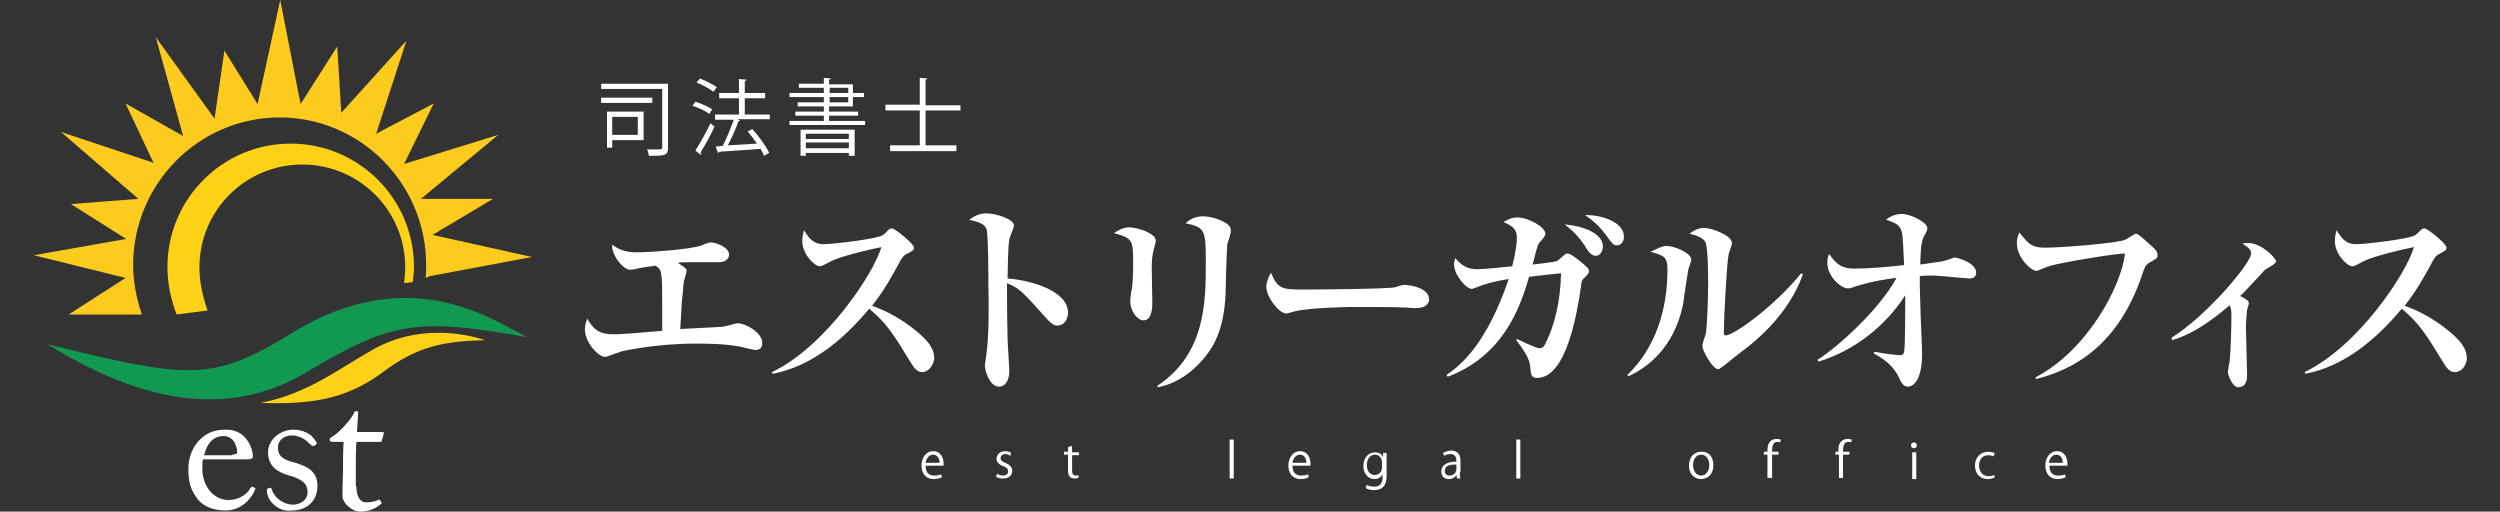<?xml version="1.0" encoding="utf-8"?>
<!-- Generator: Adobe Illustrator 22.1.0, SVG Export Plug-In . SVG Version: 6.00 Build 0)  -->
<svg version="1.1" id="レイヤー_1" xmlns="http://www.w3.org/2000/svg" xmlns:xlink="http://www.w3.org/1999/xlink" x="0px"
	 y="0px" viewBox="0 0 430 88" style="enable-background:new 0 0 430 88;" xml:space="preserve">
<rect x="0" y="0" width="430" height="88" fill="#333333" stroke="none"/>
<style type="text/css">
	.st0{fill:#FFFFFF;}
	.st1{fill:#FDCB1D;}
	.st2{fill:#FDD216;}
	.st3{fill:#119952;}
</style>
<g>
	<g>
		<path class="st0" d="M130,60.2c-0.4,0-2.4-0.5-2.8-0.6c-2.8-0.5-5.8-0.5-7.6-0.5c-6.9,0-12.7,1.3-12.9,1.4
			c-0.3,0.1-2.4,0.9-2.6,0.9c-1.1,0-3.5-2.4-3.5-4.8c0-0.7,0.2-1.2,0.4-1.8c1,1.7,1.9,2.7,4.5,2.7c1.8,0,5.9-0.4,8.4-0.6
			c0-8.4,0-8.8-0.2-9.8c-0.1-0.9-0.5-1.1-1-1.4c-2.1,0.3-2.3,0.3-3.5,0.6c-0.1,0-0.5,0.1-0.8,0.1c-1.3,0-3.3-2.7-3.1-4.3
			c0.9,0.6,1.9,1.3,4.2,1.3c2.3,0,9.3-0.5,11.2-1.2c0.9-0.4,1.3-0.5,1.6-0.5c0.8,0,3.1,0.8,3.1,2.1c0,0.4-0.3,1.3-1.7,1.3h-5.2
			c-0.9,0-1.4,0-1.9,0.1c1.3,0.9,1.5,1,1.5,1.4c0,0.3-0.5,1.7-0.5,2c-0.1,0.7-0.1,1.5-0.3,3c-0.1,1.7-0.2,3.3-0.3,5
			c1.1-0.1,6.2-0.3,7.2-0.4c0.5,0,2.3-0.6,2.7-0.6c1.3,0,4.2,1.6,4.2,3.3C131.2,59.9,130.5,60.2,130,60.2z"/>
		<path class="st0" d="M158.6,64c-0.9,0-1.4-0.8-1.8-1.4c-3.1-5.1-4.3-7-7.3-9.5c-4.4,5.3-9.9,9.9-16.6,11.2l-0.1-0.3
			c9.3-4.5,17.5-17,18.8-21.5c-2.1,0.4-7,1.6-8.6,2.4c-1.5,0.8-1.7,0.9-2,0.9c-0.9,0-3-2.1-3-4.3c0-0.7,0.1-1.3,0.3-1.9
			c1.1,1.9,2,2.4,3.4,2.4c1.4,0,9.4-0.9,10.2-1.6c0.2-0.1,0.9-0.9,1.1-1c0.1-0.1,0.3-0.1,0.5-0.1c0.4,0,3.7,2.6,3.7,3.3
			c0,0.4-0.2,0.5-0.9,0.9c-0.7,0.3-0.9,0.5-1.3,1.1c-1.8,3.3-2.7,5-5,8c4.3,1.5,7.3,4,8.7,5.3c1,1,2,2.1,2,3.8
			C160.5,62.9,159.7,64,158.6,64z"/>
		<path class="st0" d="M181.8,56c-0.4,0-0.8-0.2-1.5-0.9c-4.5-5-4.9-5.5-7.1-6.4c0,1,0,5.3,0.1,9.4c0,0.9,0.3,5,0.3,5.8
			c0,0.8-0.3,2.6-1.8,2.6c-1.5,0-2.4-2.6-2.4-3.6c0-0.4,0.1-0.6,0.3-2.4c0.4-2.6,0.4-8.4,0.3-11.3c0-1.5,0-8.7-0.3-9.7
			c-0.3-1-1.3-1.3-3-1.7c0.6-0.4,1.5-1.1,2.9-1.1c1.8,0,4.8,1,4.8,2.1c0,0.3-0.6,1.7-0.7,2c-0.2,0.8-0.3,1.2-0.4,7.1
			c4,0.3,10.4,2.1,10.4,5.9C183.7,54.7,183.2,56,181.8,56z"/>
		<path class="st0" d="M198.6,42.3c-0.2,0.8-0.5,1.6-0.5,3.8c0,0.9,0.1,5,0.1,5.9c0,0.7,0,3.1-1.5,3.1c-1.1,0-2.3-1.6-2.3-3.4
			c0-0.4,0.2-1.8,0.3-2.1c0.1-0.8,0.2-2.3,0.2-4.1c0-4.2,0-4.5-3.3-5.4c0.6-0.4,1.5-1,2.6-1c1.4,0,4.6,1,4.6,2.3
			C198.8,41.6,198.7,41.9,198.6,42.3z M211.1,42c-0.1,0.7-0.3,7.3-0.3,8.6c-0.3,6-1.9,9.3-4.8,12.2c-1.9,1.9-4.2,3.3-6.8,3.8
			l-0.2-0.2c8.4-5.5,8.4-14.6,8.4-21.3c0-5.5-0.1-6-3.5-6.7c0.6-0.5,1.5-1.2,3-1.2c1.8,0,4.8,1.1,4.8,2.3
			C211.8,40,211.2,41.7,211.1,42z"/>
		<path class="st0" d="M243.5,53c-0.6,0-1.5-0.1-1.6-0.1c-2.1-0.1-6.8-0.1-9.4-0.1c-0.4,0-7.5,0.1-10,0.8c-1,0.3-1.1,0.3-1.3,0.3
			c-1.2,0-3.4-2.8-3.4-4.6c0-0.8,0.5-1.9,0.8-2.4c1.2,2.8,1.8,2.9,5.8,2.9c2.2,0,14.7-0.1,15.6-0.4c0.3-0.1,1.2-0.4,1.4-0.4
			c1.4,0,4.4,0.6,4.4,2.5C245.8,52.5,244.8,53,243.5,53z"/>
		<path class="st0" d="M272.3,48c-0.3,0.3-0.3,0.6-0.4,1.5c-0.6,4-2.4,15.5-7.5,15.5c-1,0-1.1-0.5-1.2-1.9c-0.1-1.5-1.2-3-2.4-4.6
			l0.1-0.2c0.3,0.1,3.2,1.6,3.9,1.6c0.5,0,0.8-0.3,1-0.8c1.6-3.1,2.6-7.3,2.7-12.1c-0.9,0.1-1.3,0.1-5.5,0.6
			c-1.6,5.7-4.7,13.7-14,17.2l-0.2-0.3c2.6-1.8,6.9-5.4,10.7-16.5c-2.7,0.4-4.2,0.9-5.2,1.3c-0.1,0-1,0.4-1.1,0.4
			c-1.1,0-3.1-2.5-3.1-4.2c0-0.4,0.1-0.8,0.2-1.1c1.6,1.9,2.9,1.9,4,1.9c0.9,0,5-0.4,5.8-0.5c0.6-2.4,0.8-4.1,0.8-4.7
			c0-1,0-2-2.3-2.9c0.5-0.3,1.3-0.8,2.4-0.8c1.8,0,4.8,1.6,4.8,2.8c0,0.3-0.1,0.5-1,1.5c-0.3,0.4-0.4,0.8-0.6,1.5
			c-0.1,0.4-0.5,2-0.6,2.3c0.9-0.1,3.6-0.4,4.2-0.6c0.2-0.1,1.1-0.9,1.2-1c0.1-0.1,0.4-0.3,0.6-0.3c0.5,0,1.5,0.8,2,1.2
			c1.5,1.2,1.7,1.4,1.7,1.9C273.3,47,273.1,47.2,272.3,48z M274.5,44c-0.8,0-1.3-0.7-1.9-1.7c-0.5-0.8-1.6-2.3-3.5-3.7
			c3.6,0.3,6.6,1.7,6.6,3.8C275.7,43.2,275.2,44,274.5,44z M278.1,42.2c-0.6,0-0.7-0.2-1.9-1.8c-1.4-1.9-2.8-2.9-3.6-3.4
			c2.8-0.1,6.7,1.2,6.7,3.6C279.4,41.4,278.9,42.2,278.1,42.2z"/>
		<path class="st0" d="M290.4,46.3c-0.1,0.6-0.8,5-0.9,6c-1.6,7.8-6.5,11.1-9.4,12.4l-0.2-0.2c4.9-4.7,6.9-11.3,6.9-18.1
			c0-2.3-0.6-2.4-2.9-3.1c1.3-0.6,2-1,2.8-1c1.1,0,4.2,1.1,4.2,2.4C290.9,44.9,290.5,46,290.4,46.3z M300.7,59.6
			c-0.7,0.5-3.6,2.8-4.2,3.3c-0.7,0.5-0.8,0.6-1,0.6c-0.9,0-2.7-3.2-2.7-4c0-0.4,0.5-1.8,0.6-2.1c0.2-1,0.4-5.8,0.4-8.4
			c0-1.3,0-6.6-0.5-7.4c-0.5-0.9-2-1.2-2.7-1.4c0.5-0.4,1.4-1,2.5-1c1.3,0,4.8,1.3,4.8,2.6c0,0.4-0.6,1.8-0.6,2.1
			c-0.3,1.5-0.8,11.1-0.8,13.3c0,0.3,0.1,0.5,0.3,0.5c1.4,0,8.5-5.1,13-10.7l0.3,0.2C308.8,50.8,306.1,55.3,300.7,59.6z"/>
		<path class="st0" d="M338.8,47.9c-0.5,0-5.3-0.5-6.2-0.5c-1.1,0-1.8,0-2.4,0.1c0,0.7,0,2.5,0.1,5c0,1.3,0.3,7.1,0.3,8.3
			c0,5.2-1.9,5.7-2.4,5.7c-0.8,0-1.1-0.5-1.8-2c-0.3-0.5-1.2-2.2-4.1-3.7l0.1-0.3c1.4,0.3,4,0.6,4.4,0.6c0.4,0,0.6-0.1,0.7-0.6
			c0.2-0.6,0.2-7.7,0.2-8.9v-0.8c-3.5,5.4-8.8,9.5-14.9,11.4l-0.2-0.3c3.5-2.2,10.7-8.7,13.6-14.1c-4.3,0.5-6.8,1.4-7.2,1.5
			c-0.7,0.3-0.9,0.3-1.2,0.3c-1.1,0-3.5-2-3.5-4.4c0-0.6,0.1-1.1,0.3-1.5c1.2,1.6,2,2.5,4.3,2.5c2.5,0,6.1-0.3,8.6-0.6
			c-0.1-2.6-0.2-4.4-0.3-5.3c-0.3-1.6-1-1.9-2.8-2.5c1.1-1,2.6-1,2.7-1c1.6,0,4.4,1.5,4.4,2.4c0,0.4-0.1,0.6-0.6,1.5
			c-0.6,1-0.6,3.9-0.6,4.8c3.5-0.5,3.9-0.5,5-0.9c0.6-0.2,0.7-0.3,0.9-0.3c0.5,0,3.7,0.9,3.7,2.6C339.9,47.5,339.5,47.9,338.8,47.9z
			"/>
		<path class="st0" d="M369.8,45.1c-0.5,0.3-0.8,0.5-1.2,1.7c-3.6,11-10.1,16.3-18.4,18.4l-0.1-0.3c8.9-4.6,14.8-15.7,15.4-21.3
			c-1.6,0-10.7,1.5-12.8,2.1c-0.4,0.1-2.3,0.9-2.4,0.9c-0.9,0-3.4-2.2-3.4-4.8c0-0.9,0.3-1.4,0.4-1.8c1.7,2,2.1,2.6,4.5,2.6
			c2.8,0,12.8-0.8,13.8-1.4c0.3-0.1,1.5-1,1.8-1c0.5,0,2.6,2.1,3.1,2.5c0.4,0.4,0.6,0.7,0.6,1.2C371.1,44.4,370.9,44.5,369.8,45.1z"
			/>
		<path class="st0" d="M390.4,45.9c-0.5,0.3-1,0.6-1.1,0.8c-2.8,3-3.1,3.4-4,4.2c1.1,0.6,1.5,0.8,1.5,1.3c0,0.2-0.3,1-0.3,1.1
			c0,0.1-0.2,1.8-0.2,3c0,1.3,0.2,6.9,0.2,8.1c0,0.6,0,2.2-1.5,2.2c-1.1,0-1.8-2.2-1.8-2.6c0-0.3,0.2-1.5,0.3-1.8
			c0.2-2,0.3-6.3,0.3-7.6c0-1,0-1.4-0.3-2.1c-3.5,3-6.7,5.1-9.9,6l-0.1-0.4c6.3-4,13.7-12.9,13.7-14.5c0-0.6-0.4-1-1.5-1.7
			c0.4-0.1,0.6-0.1,1-0.1c2.3,0,4.8,2.6,4.8,3.2C391.3,45.3,391.1,45.5,390.4,45.9z"/>
		<path class="st0" d="M422.2,64c-0.9,0-1.4-0.8-1.8-1.4c-3.1-5.1-4.3-7-7.3-9.5c-4.4,5.3-9.9,9.9-16.6,11.2l-0.1-0.3
			c9.3-4.5,17.5-17,18.8-21.5c-2.1,0.4-7,1.6-8.6,2.4c-1.5,0.8-1.7,0.9-2,0.9c-0.9,0-3-2.1-3-4.3c0-0.7,0.1-1.3,0.3-1.9
			c1.1,1.9,2,2.4,3.4,2.4c1.4,0,9.4-0.9,10.2-1.6c0.2-0.1,0.9-0.9,1.1-1c0.1-0.1,0.3-0.1,0.5-0.1c0.4,0,3.7,2.6,3.7,3.3
			c0,0.4-0.2,0.5-0.9,0.9c-0.7,0.3-0.9,0.5-1.3,1.1c-1.8,3.3-2.7,5-5,8c4.3,1.5,7.3,4,8.7,5.3c1,1,2,2.1,2,3.8
			C424.2,62.9,423.4,64,422.2,64z"/>
	</g>
	<g>
		<path class="st0" d="M114.9,14.4v11c0,1.4-0.6,1.4-3.3,1.4c0-0.3-0.2-0.8-0.3-1.1c0.5,0,1,0,1.4,0c1.2,0,1.2,0,1.2-0.4v-10h-10.5
			v-0.9H114.9z M112.2,16.8v0.9h-8.8v-0.9H112.2z M110.7,19.2v4.9h-5.4v1.3h-0.9v-6.2H110.7z M109.7,20.1h-4.4v3.1h4.4V20.1z"/>
		<path class="st0" d="M119.6,17.5c1,0.3,2.3,0.9,2.9,1.3l-0.5,0.8c-0.6-0.5-1.9-1.1-2.9-1.4L119.6,17.5z M119.6,25.9
			c0.7-1.1,1.8-3,2.6-4.7c0.6,0.5,0.6,0.5,0.7,0.6c-0.7,1.5-1.7,3.3-2.4,4.4c0,0.1,0.1,0.1,0.1,0.2c0,0.1,0,0.1-0.1,0.2L119.6,25.9z
			 M120.4,13.5c1,0.4,2.2,1,2.9,1.5l-0.6,0.8c-0.6-0.5-1.8-1.2-2.9-1.6L120.4,13.5z M132.4,19.6v0.9h-5.6l0.5,0.2
			c0,0.1-0.2,0.1-0.3,0.2c-0.4,1.2-1.2,2.9-1.8,4.1c1.5-0.1,3.3-0.2,5-0.3c-0.5-0.7-1.1-1.5-1.6-2.1l0.8-0.4c1.1,1.2,2.4,3,2.9,4.1
			l-0.9,0.5c-0.1-0.4-0.4-0.8-0.6-1.2c-2.6,0.2-5.4,0.4-7.1,0.5c0,0.1-0.1,0.2-0.2,0.2l-0.4-1.1l1.2-0.1c0.7-1.3,1.4-3.1,1.9-4.5
			H123v-0.9h4.1v-2.8h-3.4v-0.9h3.4v-2.4l1.3,0.1c0,0.1-0.1,0.2-0.3,0.3v2h3.5v0.9h-3.5v2.8H132.4z"/>
		<path class="st0" d="M142.7,20.8h6.1v0.7h-13v-0.7h5.9v-0.9h-4.9v-0.7h4.9v-0.9h-4.5v-0.7h4.5v-0.9h-5.9V16h5.9v-0.9h-4.3v-0.7
			h4.3v-1l1.2,0.1c0,0.1-0.1,0.2-0.3,0.2v0.8h4.1V16h1.9v0.7h-1.9v1.6h-4.1v0.9h5v0.7h-5V20.8z M137.7,26.8v-4.5h9.3v4.5h-1v-0.5
			h-7.4v0.5H137.7z M146,23h-7.4v0.9h7.4V23z M138.6,25.5h7.4v-1h-7.4V25.5z M142.7,15.1V16h3.2v-0.9H142.7z M142.7,16.7v0.9h3.2
			v-0.9H142.7z"/>
		<path class="st0" d="M165.2,19h-6v6h5.3v1h-11.4v-1h5.1v-6h-5.9v-1h5.9v-4.6l1.3,0.1c0,0.1-0.1,0.2-0.3,0.2v4.4h6V19z"/>
	</g>
	<g>
		<path class="st0" d="M162,82.1c-0.3,0.1-0.7,0.3-1.4,0.3c-1.3,0-2.1-0.9-2.1-2.3c0-1.4,0.8-2.5,2-2.5c1.4,0,1.8,1.3,1.8,2.1
			c0,0.2,0,0.3,0,0.4h-3.1c0,1.3,0.7,1.7,1.5,1.7c0.6,0,0.9-0.1,1.2-0.2L162,82.1z M161.6,79.6c0-0.6-0.3-1.4-1.1-1.4
			c-0.8,0-1.2,0.8-1.3,1.4H161.6z"/>
		<path class="st0" d="M173.8,78.4c-0.2-0.1-0.5-0.3-0.9-0.3c-0.5,0-0.8,0.3-0.8,0.7c0,0.4,0.3,0.6,0.8,0.8c0.7,0.3,1.2,0.7,1.2,1.4
			c0,0.8-0.6,1.3-1.6,1.3c-0.5,0-0.9-0.1-1.2-0.3l0.2-0.5c0.2,0.1,0.6,0.3,1,0.3c0.6,0,0.9-0.3,0.9-0.7c0-0.4-0.2-0.7-0.8-0.9
			c-0.8-0.3-1.2-0.7-1.2-1.3c0-0.7,0.6-1.3,1.5-1.3c0.4,0,0.8,0.1,1,0.3L173.8,78.4z"/>
		<path class="st0" d="M183.7,76.9l0.7-0.2v1.1h1.2v0.5h-1.2v2.6c0,0.6,0.2,0.9,0.6,0.9c0.2,0,0.4,0,0.5-0.1l0,0.5
			c-0.2,0.1-0.4,0.1-0.7,0.1c-1.1,0-1.1-1-1.1-1.5v-2.6H183v-0.5h0.7V76.9z"/>
		<path class="st0" d="M212.2,82.3h-0.7v-6.7h0.7V82.3z"/>
		<path class="st0" d="M225.1,82.1c-0.3,0.1-0.7,0.3-1.4,0.3c-1.3,0-2.1-0.9-2.1-2.3c0-1.4,0.8-2.5,2-2.5c1.4,0,1.8,1.3,1.8,2.1
			c0,0.2,0,0.3,0,0.4h-3.1c0,1.3,0.7,1.7,1.5,1.7c0.6,0,0.9-0.1,1.2-0.2L225.1,82.1z M224.7,79.6c0-0.6-0.3-1.4-1.1-1.4
			c-0.8,0-1.2,0.8-1.3,1.4H224.7z"/>
		<path class="st0" d="M238.5,77.7c0,0.3,0,0.7,0,1.3v2.7c0,0.8,0,2.6-2.2,2.6c-0.5,0-1.1-0.1-1.4-0.4l0.2-0.5
			c0.3,0.2,0.7,0.3,1.3,0.3c0.8,0,1.4-0.4,1.4-1.6v-0.5h0c-0.2,0.4-0.7,0.8-1.4,0.8c-1.1,0-1.9-1-1.9-2.2c0-1.6,1-2.4,2-2.4
			c0.8,0,1.2,0.4,1.4,0.8h0l0-0.7H238.5z M237.7,79.5c0-0.8-0.6-1.3-1.2-1.3c-0.8,0-1.4,0.7-1.4,1.8c0,1,0.5,1.7,1.4,1.7
			c0.5,0,1.2-0.4,1.2-1.3V79.5z"/>
		<path class="st0" d="M251.1,81.2c0,0.4,0,0.8,0.1,1.1h-0.6l-0.1-0.6h0c-0.2,0.4-0.7,0.7-1.3,0.7c-0.9,0-1.3-0.6-1.3-1.3
			c0-1.1,1-1.7,2.6-1.7c0-0.4,0-1.3-1-1.3c-0.4,0-0.8,0.1-1.1,0.3l-0.2-0.5c0.4-0.2,0.9-0.4,1.4-0.4c1.3,0,1.6,0.9,1.6,1.8V81.2z
			 M250.4,79.9c-0.9,0-1.9,0.1-1.9,1.1c0,0.6,0.4,0.8,0.8,0.8c0.7,0,1.2-0.5,1.2-1.1V79.9z"/>
		<path class="st0" d="M261.5,82.3h-0.7v-6.7h0.7V82.3z"/>
		<path class="st0" d="M294.7,80c0,1.7-1.1,2.4-2.1,2.4c-1.2,0-2.1-0.9-2.1-2.3c0-1.6,1-2.4,2.1-2.4C293.9,77.6,294.7,78.6,294.7,80
			z M292.6,78.2c-1,0-1.4,1-1.4,1.8c0,1,0.6,1.8,1.4,1.8c0.8,0,1.4-0.8,1.4-1.8C294,79.2,293.6,78.2,292.6,78.2z"/>
		<path class="st0" d="M343.1,82.1c-0.2,0.1-0.7,0.3-1.2,0.3c-1.3,0-2.2-0.9-2.2-2.3c0-1.4,0.9-2.4,2.3-2.4c0.5,0,0.9,0.2,1.1,0.2
			l-0.2,0.6c-0.2-0.1-0.5-0.2-0.9-0.2c-1.1,0-1.6,0.8-1.6,1.8c0,1.1,0.7,1.8,1.6,1.8c0.5,0,0.8-0.1,1-0.2L343.1,82.1z"/>
		<path class="st0" d="M355.3,82.1c-0.3,0.1-0.7,0.3-1.4,0.3c-1.3,0-2.1-0.9-2.1-2.3c0-1.4,0.8-2.5,2-2.5c1.4,0,1.8,1.3,1.8,2.1
			c0,0.2,0,0.3,0,0.4h-3.1c0,1.3,0.7,1.7,1.5,1.7c0.6,0,0.9-0.1,1.2-0.2L355.3,82.1z M354.8,79.6c0-0.6-0.3-1.4-1.1-1.4
			c-0.8,0-1.2,0.8-1.3,1.4H354.8z"/>
		<g>
			<path class="st0" d="M304,77.7c0-0.6,0-1.3,0.5-1.8c0.3-0.3,0.7-0.4,1.1-0.4c0.3,0,0.5,0.1,0.7,0.1l-0.1,0.5
				c-0.1-0.1-0.3-0.1-0.5-0.1c-0.7,0-0.9,0.7-0.9,1.4v0.3h1.1v0.5h-1.1v4H304v-4h-0.6v-0.5H304z"/>
		</g>
		<g>
			<path class="st0" d="M316.2,77.7c0-0.6,0-1.3,0.5-1.8c0.3-0.3,0.7-0.4,1.1-0.4c0.3,0,0.5,0.1,0.7,0.1l-0.1,0.5
				c-0.1-0.1-0.3-0.1-0.5-0.1c-0.7,0-0.9,0.7-0.9,1.4v0.3h1.1v0.5h-1.1v4h-0.7v-4h-0.6v-0.5H316.2z"/>
		</g>
		<g>
			<path class="st0" d="M329.2,77.1c-0.3,0-0.5-0.2-0.5-0.5c0-0.3,0.2-0.5,0.5-0.5c0.3,0,0.5,0.2,0.5,0.5
				C329.7,76.9,329.5,77.1,329.2,77.1z M329.6,82.4h-0.7v-4.6h0.7V82.4z"/>
		</g>
	</g>
	<g>
		<path class="st1" d="M91.5,44.2l-17.1-3.8l10.4-6.2H72.4l13.3-11l-16.2,5l5.1-10.4L64.7,23l5.2-16L58.7,19.4L58,8l-6.3,9.9L48.2,0
			l-3.9,17.9l-5.7-9.2l-1.7,11.7l-10.1-14l4.7,17l-9.9-5.6l4.8,10.2l-15.9-5.3l13.3,11.5l-11.6,0.9l9.5,6L5.8,43.9l15.8,3.9
			l-9.8,6.3c0,0,9.8,0,11.7,0c0.3,0,0.6,0,0.9,0c-0.9-2.7-1.5-5.5-1.5-8.5c0-14,11.3-25.4,25.2-25.4s25.2,11.4,25.2,25.4
			c0,0.8,0,1.5-0.1,2.2c0.2-0.1,0.5-0.2,0.7-0.3L91.5,44.2z"/>
		<path class="st2" d="M34.3,46c0-9.8,7.9-17.7,17.7-17.7c9.8,0,17.7,7.9,17.7,17.7c0,0.9-0.1,1.8-0.2,2.7l1.5-0.2
			c0.1-0.9,0.2-1.7,0.2-2.6c0-11.7-9.5-21.2-21.2-21.2c-11.7,0-21.2,9.5-21.2,21.2c0,2.9,0.6,5.7,1.6,8.2l5.3-0.7
			C34.9,51.1,34.3,48.6,34.3,46z"/>
		<g>
			<path class="st3" d="M8.1,59.2c24.1,5.9,28.3,6.6,41.9-1.8c20.8-12.9,35.4-1.9,40.7,0.6c-18.8-3.3-23.1-2.9-38.3,6.2
				C35.3,74.3,17.7,65,8.1,59.2z"/>
			<path class="st2" d="M44.8,69.3c8.2-1.6,13.3-5.8,19.4-9.2c7.6-4.3,15.6-2.8,19.2-1.6c-7,0.2-11.5,1-17.4,5.4
				C59.6,68.7,53.5,69.6,44.8,69.3z"/>
		</g>
		<g>
			<path class="st0" d="M34.9,79.1c-0.1,0.3-0.1,0.8-0.1,1.5c0,3.1,2,5.4,4.5,5.4c1.9,0,3.3-1.1,3.8-2.1c0.1-0.1,0.2-0.2,0.3-0.2
				l0.4,0.2c0.1,0,0.2,0.1,0,0.5c-0.6,1.3-2.2,3.4-5,3.4c-1.8,0-3.8-0.5-5-2.2c-1.1-1.6-1.4-2.8-1.4-5c0-1.2,0.3-3.3,2-5
				c1.4-1.4,2.9-1.7,4.5-1.7c3.6,0,4.6,3.4,4.6,4.6c0,0.4-0.4,0.5-0.9,0.5H34.9z M39.9,78.2c0.6,0,0.9-0.2,0.9-0.4
				c0-0.7-0.4-2.8-2.4-2.8c-1.4,0-2.7,0.9-3.3,3.3H39.9z"/>
			<path class="st0" d="M46.9,86.6c-1.1-1.1-1-2.3-1-2.3c0-0.2,0.1-0.2,0.2-0.3l0.4-0.1c0.1,0,0.2,0,0.2,0.2c0,0,0.1,0.4,0.5,1
				c0.3,0.5,1.5,1.7,3.2,1.7c1.1,0,2.5-0.7,2.5-2.1c0-1.4-0.7-2.2-3.1-2.9c-1.9-0.5-3.7-1.5-3.7-4c0-2.2,2.1-3.9,4.4-3.9
				c1.5,0,2.7,0.7,3.1,1.1c0.7,0.7,0.9,1.2,0.9,1.2c0,0.1-0.2,0.3-0.3,0.4c-0.1,0.1-0.4,0.1-0.4,0.1c-0.2,0-0.3-0.2-0.9-0.7
				c-0.5-0.5-1.5-1.1-2.7-1.1c-1.2,0-2.4,0.7-2.4,2.1c0,1.8,1.5,2.2,3,2.6c2.3,0.7,3.8,1.6,3.8,4c0,2.6-1.9,4.2-4.3,4.2
				C48.9,88,47.8,87.5,46.9,86.6z"/>
			<path class="st0" d="M61.3,83.6c0,2.4,1.1,2.8,1.6,2.8c0.7,0,1.6-0.1,2.1-0.4c0.2-0.1,0.3-0.1,0.4,0.1l0.2,0.3
				c0.1,0.1,0,0.3-0.1,0.3c-0.3,0.3-1.6,1.3-3.5,1.3c-1.5,0-3.1-1.5-3.1-2.7c0-1.3,0.1-4.1,0.1-4.5V80c0-0.6,0-2.7,0.1-4h-1.9
				c-0.3,0-0.5-0.1-0.5-0.4c0-0.3,0.2-0.3,0.6-0.6c0.8-0.4,3.2-2.9,3.6-4c0.1-0.3,0.3-0.3,0.4-0.3c0.3,0,0.3,0.2,0.3,0.5l-0.2,3.1
				h4.4c0.2,0,0.3,0.2,0.2,0.3l-0.3,1.1c0,0.2-0.1,0.3-0.3,0.3h-4.1c-0.1,1.5-0.1,3-0.1,4.4V83.6z"/>
		</g>
	</g>
</g>
</svg>
